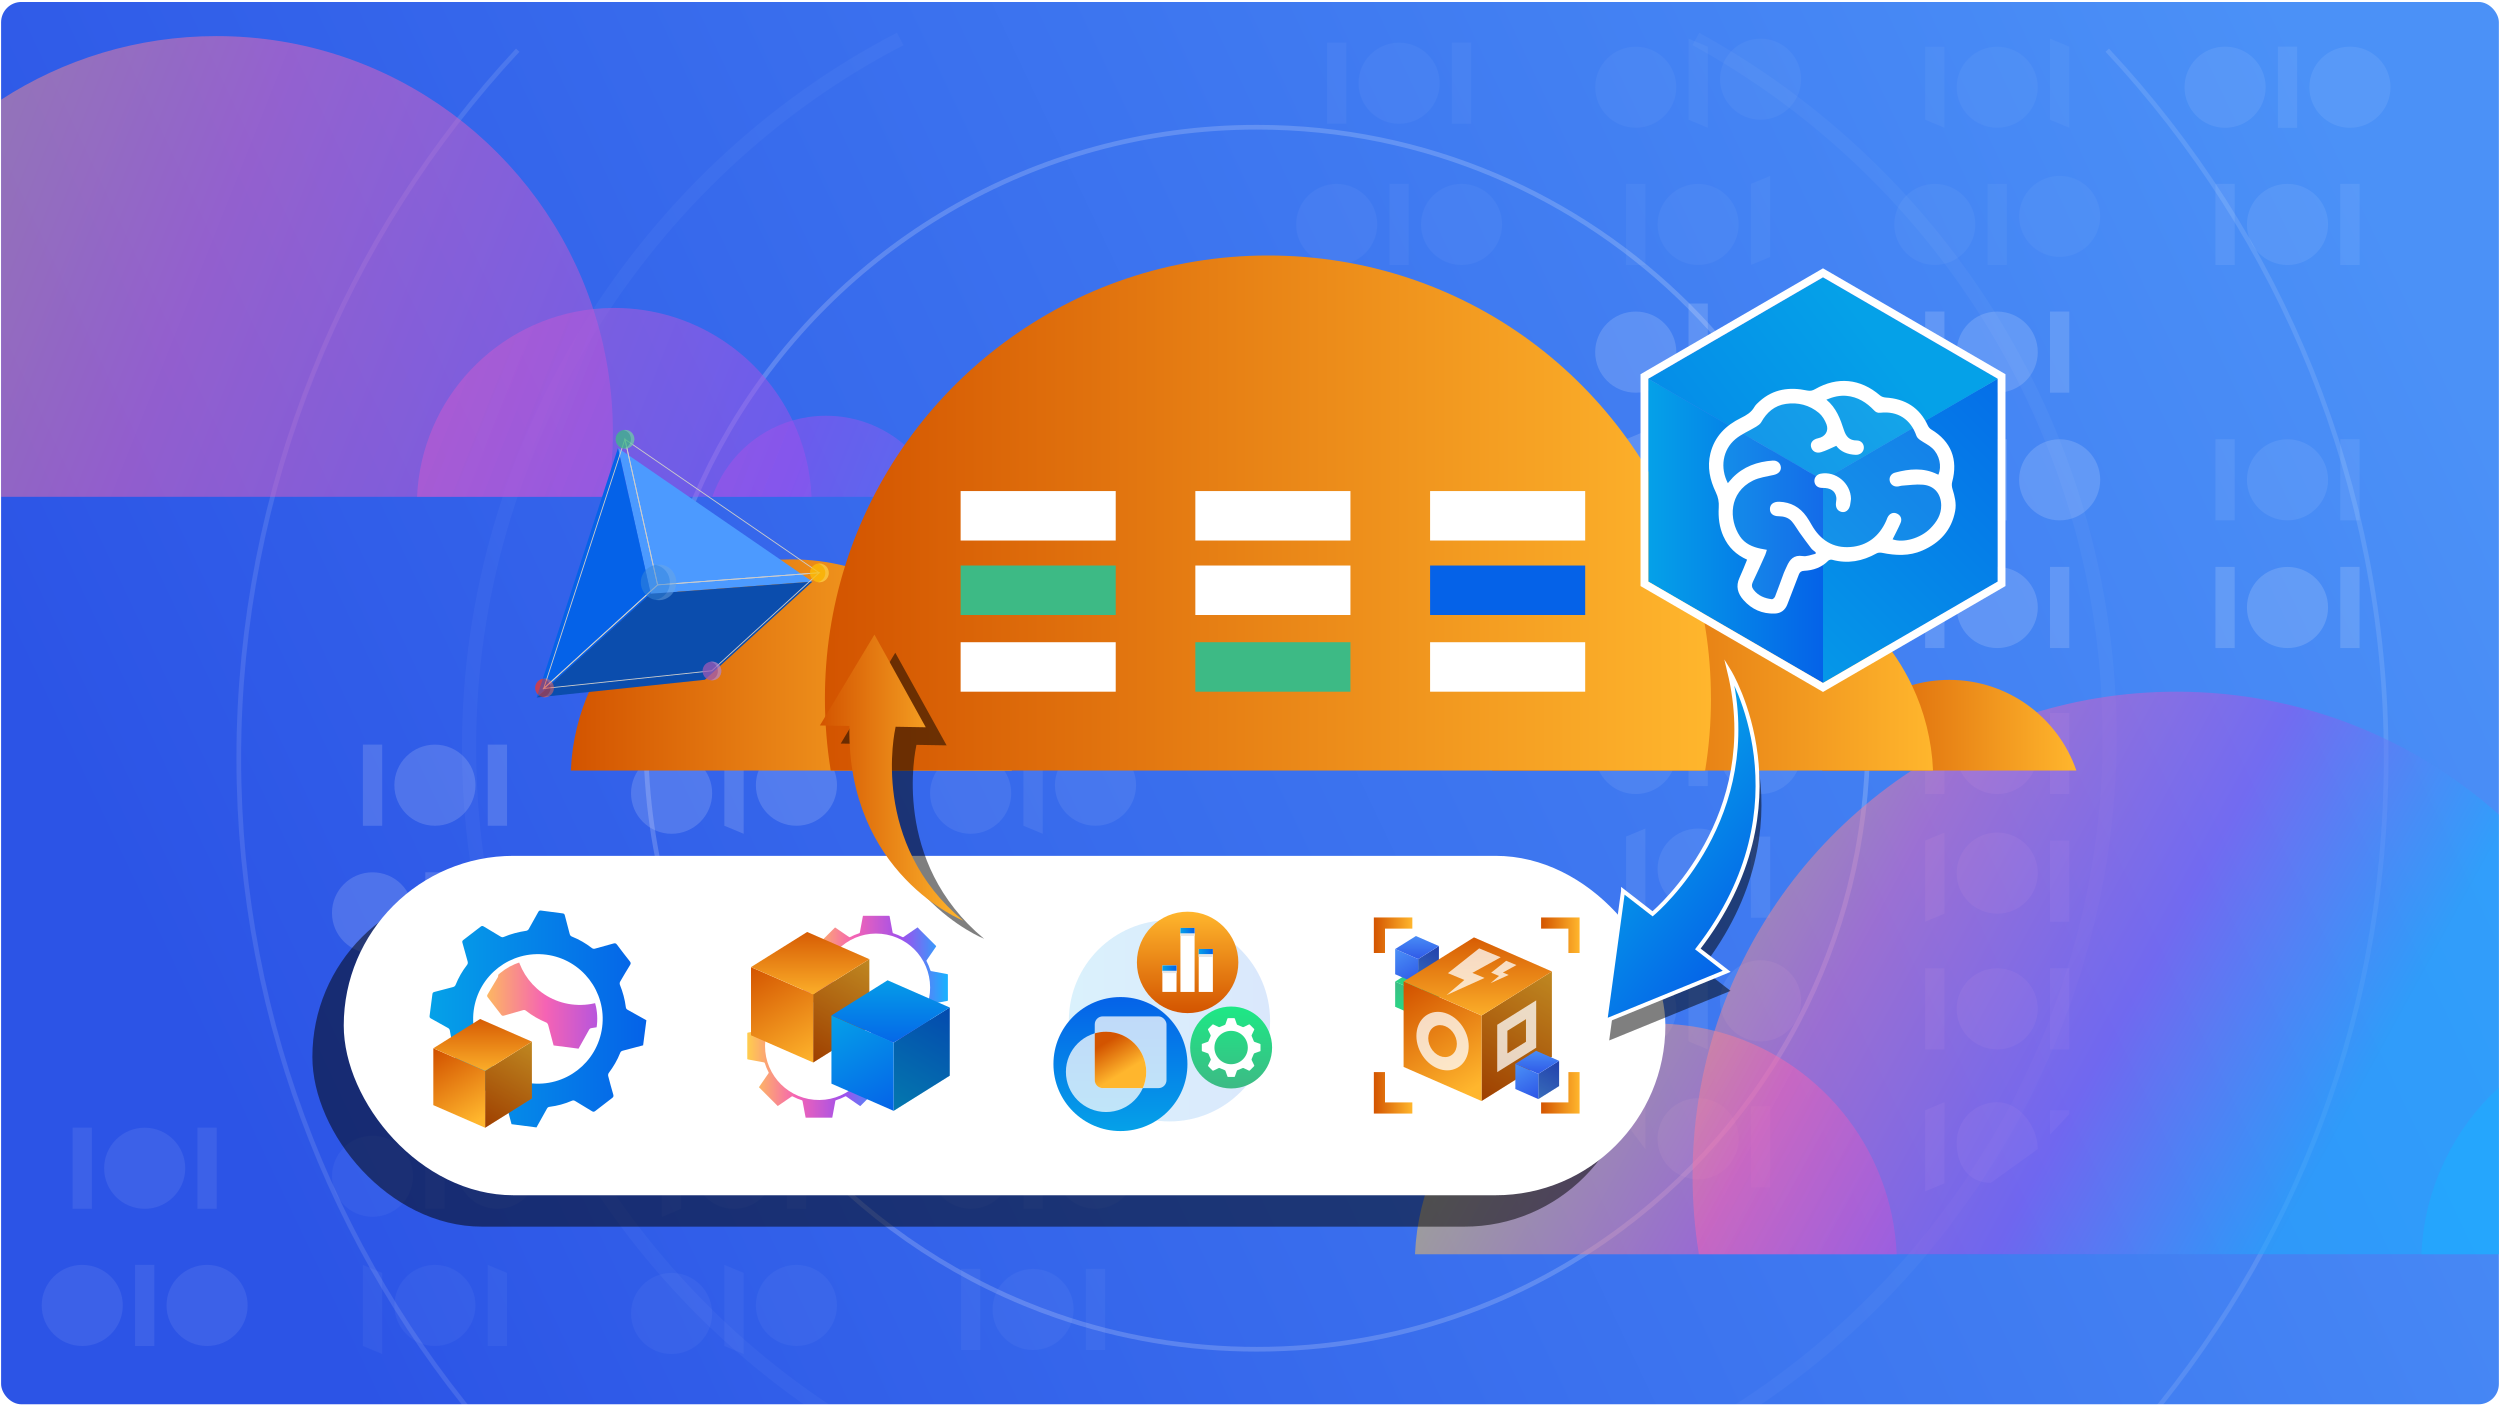 <?xml version="1.0" encoding="UTF-8"?>
<svg id="Layer_1" data-name="Layer 1" xmlns="http://www.w3.org/2000/svg" xmlns:xlink="http://www.w3.org/1999/xlink" viewBox="0 0 800 450">
  <defs>
    <style>
      .cls-1 {
        fill: #fdc005;
      }

      .cls-2 {
        fill: url(#linear-gradient-51);
      }

      .cls-3, .cls-4, .cls-5, .cls-6, .cls-7 {
        fill: #fff;
      }

      .cls-8 {
        fill: url(#linear-gradient-17);
      }

      .cls-9 {
        fill: url(#linear-gradient-43);
      }

      .cls-10 {
        fill: url(#linear-gradient-6);
      }

      .cls-10, .cls-11, .cls-4, .cls-12, .cls-13, .cls-14, .cls-15, .cls-16 {
        opacity: .5;
      }

      .cls-17 {
        fill: url(#linear-gradient-15);
      }

      .cls-18 {
        filter: url(#drop-shadow-2);
      }

      .cls-18, .cls-19, .cls-20, .cls-21, .cls-22, .cls-23, .cls-24 {
        stroke-miterlimit: 10;
      }

      .cls-18, .cls-19, .cls-20, .cls-25, .cls-22, .cls-23, .cls-24 {
        fill: none;
      }

      .cls-18, .cls-19, .cls-21, .cls-22, .cls-23, .cls-24 {
        stroke: #fff;
      }

      .cls-18, .cls-24 {
        opacity: .18;
        stroke-width: 4.5px;
      }

      .cls-26 {
        fill: url(#linear-gradient-18);
      }

      .cls-27 {
        fill: url(#linear-gradient-40);
      }

      .cls-28 {
        fill: url(#linear-gradient-28);
      }

      .cls-29 {
        fill: url(#linear-gradient-14);
      }

      .cls-30 {
        fill: url(#linear-gradient-36);
      }

      .cls-31 {
        fill: url(#linear-gradient-20);
      }

      .cls-32 {
        fill: url(#linear-gradient-53);
      }

      .cls-33 {
        fill: #9b59b6;
      }

      .cls-34 {
        fill: #3988d8;
      }

      .cls-19 {
        filter: url(#drop-shadow-3);
      }

      .cls-19, .cls-22 {
        opacity: .33;
      }

      .cls-19, .cls-22, .cls-23 {
        stroke-width: 1.5px;
      }

      .cls-35 {
        fill: url(#linear-gradient-35);
      }

      .cls-36 {
        fill: url(#linear-gradient-48);
      }

      .cls-37 {
        fill: url(#linear-gradient-32);
      }

      .cls-12 {
        fill: url(#linear-gradient-7);
      }

      .cls-38 {
        fill: url(#linear-gradient-11);
      }

      .cls-39 {
        fill: url(#linear-gradient-50);
      }

      .cls-40 {
        fill: url(#linear-gradient-39);
      }

      .cls-13 {
        fill: url(#linear-gradient-3);
      }

      .cls-41 {
        fill: url(#linear-gradient-10);
      }

      .cls-42 {
        filter: url(#drop-shadow-6);
      }

      .cls-43 {
        fill: #e6e6e6;
      }

      .cls-20 {
        stroke: #ccc;
        stroke-width: .28px;
      }

      .cls-44, .cls-45 {
        opacity: .15;
      }

      .cls-46 {
        fill: url(#linear-gradient-49);
      }

      .cls-47 {
        fill: url(#linear-gradient-37);
      }

      .cls-48 {
        fill: #f13624;
      }

      .cls-49 {
        fill: url(#linear-gradient-16);
      }

      .cls-50, .cls-6 {
        opacity: .75;
      }

      .cls-51 {
        fill: #4c9aff;
      }

      .cls-52 {
        fill: url(#linear-gradient-31);
      }

      .cls-5 {
        isolation: isolate;
        opacity: .06;
      }

      .cls-53 {
        fill: #0b4dad;
      }

      .cls-54 {
        fill: url(#linear-gradient-41);
      }

      .cls-21 {
        fill: url(#linear-gradient-52);
        stroke-width: 1.28px;
      }

      .cls-55 {
        fill: url(#linear-gradient-21);
      }

      .cls-14 {
        fill: url(#linear-gradient-2);
      }

      .cls-56 {
        fill: url(#linear-gradient-25);
      }

      .cls-15 {
        fill: url(#linear-gradient-5);
      }

      .cls-57 {
        fill: url(#linear-gradient-54);
      }

      .cls-58 {
        fill: url(#linear-gradient-45);
      }

      .cls-59 {
        fill: url(#linear-gradient-55);
      }

      .cls-60 {
        clip-path: url(#clippath);
      }

      .cls-7, .cls-61 {
        opacity: .25;
      }

      .cls-62 {
        fill: url(#linear-gradient-34);
      }

      .cls-22 {
        filter: url(#drop-shadow-4);
      }

      .cls-63 {
        fill: url(#linear-gradient-24);
      }

      .cls-64 {
        fill: url(#linear-gradient-9);
      }

      .cls-65 {
        fill: url(#linear-gradient-22);
      }

      .cls-23 {
        filter: url(#drop-shadow-5);
        opacity: .43;
      }

      .cls-66 {
        fill: url(#linear-gradient-42);
      }

      .cls-45 {
        fill: url(#linear-gradient-8);
      }

      .cls-67 {
        fill: #3dba85;
      }

      .cls-16 {
        fill: url(#linear-gradient-4);
      }

      .cls-68 {
        fill: #0562e8;
      }

      .cls-69 {
        fill: url(#linear-gradient);
      }

      .cls-70 {
        fill: url(#linear-gradient-27);
      }

      .cls-71 {
        fill: url(#linear-gradient-33);
      }

      .cls-72 {
        fill: url(#linear-gradient-38);
      }

      .cls-73 {
        fill: url(#linear-gradient-29);
      }

      .cls-74 {
        fill: url(#linear-gradient-30);
      }

      .cls-75 {
        fill: url(#linear-gradient-23);
      }

      .cls-76 {
        fill: url(#linear-gradient-19);
      }

      .cls-24 {
        filter: url(#drop-shadow-1);
      }

      .cls-77 {
        fill: url(#linear-gradient-44);
      }

      .cls-78 {
        fill: url(#linear-gradient-47);
      }

      .cls-79 {
        fill: url(#linear-gradient-46);
      }

      .cls-80 {
        fill: url(#linear-gradient-12);
      }

      .cls-81 {
        fill: url(#linear-gradient-13);
      }

      .cls-82 {
        fill: url(#linear-gradient-26);
      }
    </style>
    <linearGradient id="linear-gradient" x1="757.38" y1="55.63" x2="81.15" y2="376.1" gradientUnits="userSpaceOnUse">
      <stop offset="0" stop-color="#4b91f7"/>
      <stop offset="1" stop-color="#2c54e6"/>
    </linearGradient>
    <filter id="drop-shadow-1" filterUnits="userSpaceOnUse">
      <feOffset dx="11.84" dy="11.84"/>
      <feGaussianBlur result="blur" stdDeviation="13.53"/>
      <feFlood flood-color="#000" flood-opacity=".5"/>
      <feComposite in2="blur" operator="in"/>
      <feComposite in="SourceGraphic"/>
    </filter>
    <filter id="drop-shadow-2" filterUnits="userSpaceOnUse">
      <feOffset dx="11.84" dy="11.84"/>
      <feGaussianBlur result="blur-2" stdDeviation="13.53"/>
      <feFlood flood-color="#000" flood-opacity=".5"/>
      <feComposite in2="blur-2" operator="in"/>
      <feComposite in="SourceGraphic"/>
    </filter>
    <filter id="drop-shadow-3" filterUnits="userSpaceOnUse">
      <feOffset dx="15.43" dy="15.43"/>
      <feGaussianBlur result="blur-3" stdDeviation="17.63"/>
      <feFlood flood-color="#000" flood-opacity=".5"/>
      <feComposite in2="blur-3" operator="in"/>
      <feComposite in="SourceGraphic"/>
    </filter>
    <filter id="drop-shadow-4" filterUnits="userSpaceOnUse">
      <feOffset dx="15.43" dy="15.43"/>
      <feGaussianBlur result="blur-4" stdDeviation="17.63"/>
      <feFlood flood-color="#000" flood-opacity=".5"/>
      <feComposite in2="blur-4" operator="in"/>
      <feComposite in="SourceGraphic"/>
    </filter>
    <filter id="drop-shadow-5" filterUnits="userSpaceOnUse">
      <feOffset dx="9.09" dy="9.09"/>
      <feGaussianBlur result="blur-5" stdDeviation="10.38"/>
      <feFlood flood-color="#000" flood-opacity=".5"/>
      <feComposite in2="blur-5" operator="in"/>
      <feComposite in="SourceGraphic"/>
    </filter>
    <linearGradient id="linear-gradient-2" x1="473.28" y1="349.21" x2="692.15" y2="468.73" gradientUnits="userSpaceOnUse">
      <stop offset="0" stop-color="#ffcd4c"/>
      <stop offset=".34" stop-color="#f563b4"/>
      <stop offset=".68" stop-color="#9e50ed"/>
      <stop offset=".99" stop-color="#1aafff"/>
    </linearGradient>
    <linearGradient id="linear-gradient-3" x1="534.7" y1="236.75" x2="753.56" y2="356.27" xlink:href="#linear-gradient-2"/>
    <linearGradient id="linear-gradient-4" x1="527.48" y1="249.97" x2="746.34" y2="369.49" xlink:href="#linear-gradient-2"/>
    <linearGradient id="linear-gradient-5" x1="-117.23" y1=".33" x2="430.5" y2="217.71" xlink:href="#linear-gradient-2"/>
    <linearGradient id="linear-gradient-6" x1="-122.03" y1="12.44" x2="425.7" y2="229.82" xlink:href="#linear-gradient-2"/>
    <linearGradient id="linear-gradient-7" x1="-124" y1="17.4" x2="423.73" y2="234.78" xlink:href="#linear-gradient-2"/>
    <linearGradient id="linear-gradient-8" x1="342.03" y1="326.66" x2="406.43" y2="326.66" gradientUnits="userSpaceOnUse">
      <stop offset="0" stop-color="#05a1e8"/>
      <stop offset="1" stop-color="#0562e8"/>
    </linearGradient>
    <linearGradient id="linear-gradient-9" x1="-1443.5" y1="4700.03" x2="-1400.62" y2="4700.03" gradientTransform="translate(-4341.49 -1081.56) rotate(-90)" xlink:href="#linear-gradient-8"/>
    <linearGradient id="linear-gradient-10" x1="-1405.76" y1="4721.53" x2="-1373.31" y2="4721.53" gradientTransform="translate(-4341.49 -1081.56) rotate(-90)" gradientUnits="userSpaceOnUse">
      <stop offset="0" stop-color="#d35400"/>
      <stop offset="1" stop-color="#ffb62d"/>
    </linearGradient>
    <linearGradient id="linear-gradient-11" x1="-1429.87" y1="4735.45" x2="-1403.66" y2="4735.45" gradientTransform="translate(-4341.49 -1081.56) rotate(-90)" gradientUnits="userSpaceOnUse">
      <stop offset="0" stop-color="#3dba85"/>
      <stop offset="1" stop-color="#1de885"/>
    </linearGradient>
    <linearGradient id="linear-gradient-12" x1="383.59" y1="304.53" x2="388.13" y2="304.53" xlink:href="#linear-gradient-8"/>
    <linearGradient id="linear-gradient-13" x1="377.74" y1="297.8" x2="382.28" y2="297.8" xlink:href="#linear-gradient-8"/>
    <linearGradient id="linear-gradient-14" x1="371.96" y1="309.79" x2="376.5" y2="309.79" xlink:href="#linear-gradient-8"/>
    <linearGradient id="linear-gradient-15" x1="353.17" y1="334.05" x2="358.94" y2="343.51" gradientTransform="matrix(1,0,0,1,0,0)" xlink:href="#linear-gradient-10"/>
    <linearGradient id="linear-gradient-16" x1="137.46" y1="326.08" x2="206.85" y2="326.08" xlink:href="#linear-gradient-8"/>
    <clipPath id="clippath">
      <circle class="cls-25" cx="172.14" cy="326.01" r="18.98"/>
    </clipPath>
    <linearGradient id="linear-gradient-17" x1="150.93" y1="300.88" x2="220.32" y2="300.88" xlink:href="#linear-gradient-2"/>
    <linearGradient id="linear-gradient-18" x1="154.66" y1="360.62" x2="170.94" y2="333.33" gradientTransform="matrix(1,0,0,1,0,0)" xlink:href="#linear-gradient-10"/>
    <linearGradient id="linear-gradient-19" x1="139.72" y1="336.34" x2="153.19" y2="358.38" gradientTransform="matrix(1,0,0,1,0,0)" xlink:href="#linear-gradient-10"/>
    <linearGradient id="linear-gradient-20" x1="154.43" y1="324.4" x2="154.43" y2="344.47" gradientTransform="matrix(1,0,0,1,0,0)" xlink:href="#linear-gradient-10"/>
    <linearGradient id="linear-gradient-21" x1="257.47" y1="316" x2="303.33" y2="316" xlink:href="#linear-gradient-2"/>
    <linearGradient id="linear-gradient-22" x1="239.13" y1="334.73" x2="284.98" y2="334.73" xlink:href="#linear-gradient-2"/>
    <linearGradient id="linear-gradient-23" x1="259.52" y1="339.68" x2="279.06" y2="306.93" gradientTransform="matrix(1,0,0,1,0,0)" xlink:href="#linear-gradient-10"/>
    <linearGradient id="linear-gradient-24" x1="241.02" y1="308.72" x2="259.64" y2="340.96" gradientTransform="matrix(1,0,0,1,0,0)" xlink:href="#linear-gradient-10"/>
    <linearGradient id="linear-gradient-25" x1="259.25" y1="296.21" x2="259.25" y2="320.3" gradientTransform="matrix(1,0,0,1,0,0)" xlink:href="#linear-gradient-10"/>
    <linearGradient id="linear-gradient-26" x1="285.25" y1="355.15" x2="304.79" y2="322.4" xlink:href="#linear-gradient-8"/>
    <linearGradient id="linear-gradient-27" x1="266.75" y1="324.19" x2="285.37" y2="356.43" xlink:href="#linear-gradient-8"/>
    <linearGradient id="linear-gradient-28" x1="284.98" y1="311.68" x2="284.98" y2="335.77" xlink:href="#linear-gradient-8"/>
    <linearGradient id="linear-gradient-29" x1="453.55" y1="325.28" x2="460.77" y2="313.17" gradientTransform="matrix(1,0,0,1,0,0)" xlink:href="#linear-gradient-11"/>
    <linearGradient id="linear-gradient-30" x1="446.71" y1="313.83" x2="453.59" y2="325.75" gradientTransform="matrix(1,0,0,1,0,0)" xlink:href="#linear-gradient-11"/>
    <linearGradient id="linear-gradient-31" x1="453.45" y1="309.21" x2="453.45" y2="318.11" gradientTransform="matrix(1,0,0,1,0,0)" xlink:href="#linear-gradient-11"/>
    <linearGradient id="linear-gradient-32" x1="453.55" y1="314.86" x2="460.77" y2="302.75" xlink:href="#linear-gradient"/>
    <linearGradient id="linear-gradient-33" x1="446.71" y1="303.41" x2="453.59" y2="315.33" xlink:href="#linear-gradient"/>
    <linearGradient id="linear-gradient-34" x1="453.45" y1="298.78" x2="453.45" y2="307.69" xlink:href="#linear-gradient"/>
    <linearGradient id="linear-gradient-35" x1="473.22" y1="351.93" x2="497.71" y2="310.87" gradientTransform="matrix(1,0,0,1,0,0)" xlink:href="#linear-gradient-10"/>
    <linearGradient id="linear-gradient-36" x1="450.75" y1="315.41" x2="471.01" y2="348.57" gradientTransform="matrix(1,0,0,1,0,0)" xlink:href="#linear-gradient-10"/>
    <linearGradient id="linear-gradient-37" x1="472.88" y1="297.43" x2="472.88" y2="327.64" gradientTransform="matrix(1,0,0,1,0,0)" xlink:href="#linear-gradient-10"/>
    <linearGradient id="linear-gradient-38" x1="450.75" y1="315.41" x2="471.01" y2="348.57" gradientTransform="translate(218.03 -181.37) rotate(28.85)" xlink:href="#linear-gradient-10"/>
    <linearGradient id="linear-gradient-39" x1="475.23" y1="349.71" x2="495.27" y2="313.83" gradientTransform="matrix(1,0,0,1,0,0)" xlink:href="#linear-gradient-10"/>
    <linearGradient id="linear-gradient-40" x1="492.01" y1="351.59" x2="499.23" y2="339.48" xlink:href="#linear-gradient"/>
    <linearGradient id="linear-gradient-41" x1="485.17" y1="340.14" x2="492.05" y2="352.06" xlink:href="#linear-gradient"/>
    <linearGradient id="linear-gradient-42" x1="491.91" y1="335.51" x2="491.91" y2="344.42" xlink:href="#linear-gradient"/>
    <linearGradient id="linear-gradient-43" x1="439.63" y1="2026.64" x2="451.95" y2="2026.64" gradientTransform="translate(0 2325.91) scale(1 -1)" xlink:href="#linear-gradient-10"/>
    <linearGradient id="linear-gradient-44" x1="493.15" y1="2026.64" x2="505.47" y2="2026.64" gradientTransform="translate(0 2325.91) scale(1 -1)" xlink:href="#linear-gradient-10"/>
    <linearGradient id="linear-gradient-45" x1="493.15" y1="1976.2" x2="505.47" y2="1976.2" gradientTransform="translate(0 2325.91) scale(1 -1)" xlink:href="#linear-gradient-10"/>
    <linearGradient id="linear-gradient-46" x1="439.63" y1="1976.2" x2="451.95" y2="1976.2" gradientTransform="translate(0 2325.91) scale(1 -1)" xlink:href="#linear-gradient-10"/>
    <linearGradient id="linear-gradient-47" x1="583.1" y1="232.06" x2="664.43" y2="232.06" gradientTransform="matrix(1,0,0,1,0,0)" xlink:href="#linear-gradient-10"/>
    <linearGradient id="linear-gradient-48" x1="182.67" y1="212.78" x2="323.78" y2="212.78" gradientTransform="matrix(1,0,0,1,0,0)" xlink:href="#linear-gradient-10"/>
    <linearGradient id="linear-gradient-49" x1="477.47" y1="212.78" x2="618.58" y2="212.78" gradientTransform="matrix(1,0,0,1,0,0)" xlink:href="#linear-gradient-10"/>
    <linearGradient id="linear-gradient-50" x1="263.97" y1="164.16" x2="547.51" y2="164.16" gradientTransform="matrix(1,0,0,1,0,0)" xlink:href="#linear-gradient-10"/>
    <linearGradient id="linear-gradient-51" x1="262.37" y1="248.86" x2="308.26" y2="248.86" gradientTransform="matrix(1,0,0,1,0,0)" xlink:href="#linear-gradient-10"/>
    <linearGradient id="linear-gradient-52" x1="1466.62" y1="-2829.76" x2="1524.94" y2="-2829.76" gradientTransform="translate(-2376.6 1591.69) rotate(37.89)" xlink:href="#linear-gradient-8"/>
    <linearGradient id="linear-gradient-53" x1="555.5" y1="225.71" x2="673.55" y2="107.66" xlink:href="#linear-gradient-8"/>
    <linearGradient id="linear-gradient-54" x1="600.81" y1="107.9" x2="433.24" y2="235.8" xlink:href="#linear-gradient-8"/>
    <linearGradient id="linear-gradient-55" x1="527.46" y1="169.9" x2="583.36" y2="169.9" xlink:href="#linear-gradient-8"/>
    <filter id="drop-shadow-6" filterUnits="userSpaceOnUse">
      <feOffset dx="4.01" dy="4.01"/>
      <feGaussianBlur result="blur-6" stdDeviation="1.34"/>
      <feFlood flood-color="#000" flood-opacity=".4"/>
      <feComposite in2="blur-6" operator="in"/>
      <feComposite in="SourceGraphic"/>
    </filter>
  </defs>
  <rect class="cls-69" x=".35" y=".63" width="799.29" height="448.74" rx="6.5" ry="6.5"/>
  <g>
    <path class="cls-24" d="m270.66,450.67c-78.91-43.3-132.4-127.18-132.4-223.54S194.27,42.99,276.22.63"/>
    <path class="cls-18" d="m530.83.63c78.91,43.3,132.4,127.18,132.4,223.54s-56.02,184.15-137.97,226.51"/>
    <path class="cls-19" d="m658.89.63c55.37,59.33,89.25,138.96,89.25,226.51s-32.76,164.54-86.51,223.54"/>
    <path class="cls-22" d="m147.49,450.67c-53.74-59-86.51-137.44-86.51-223.54S94.87,59.96,150.24.63"/>
    <path class="cls-23" d="m588.61,227.13c0,32.78-8.06,63.67-22.32,90.8-2.44,4.65-5.06,9.18-7.86,13.6-.16.27-.33.53-.5.8-8.48,13.25-18.5,25.42-29.83,36.23-5.75,5.51-11.84,10.65-18.23,15.41-14.9,11.12-31.42,20.15-49.15,26.69-1.3.48-2.6.94-3.91,1.39-19.97,6.89-41.41,10.62-63.72,10.62s-43.75-3.74-63.73-10.62c-3.61-1.24-7.17-2.59-10.67-4.04-15.18-6.25-29.41-14.36-42.39-24.04-6.39-4.76-12.47-9.91-18.23-15.41-3.83-3.65-7.5-7.46-11.01-11.4-2.3-2.58-4.54-5.21-6.68-7.91-6.16-7.68-11.74-15.83-16.69-24.39-3.89-6.72-7.39-13.7-10.46-20.9-3.04-7.1-5.67-14.4-7.85-21.9-5.09-17.42-7.82-35.85-7.82-54.92s2.73-37.5,7.82-54.92c2.18-7.5,4.82-14.81,7.85-21.9,3.14-7.34,6.71-14.45,10.7-21.29.22-.39.45-.78.67-1.17,34.02-57.61,96.74-96.24,168.49-96.24,107.99,0,195.53,87.54,195.53,195.53Z"/>
  </g>
  <g class="cls-44">
    <g>
      <polygon class="cls-3" points="526.52 163.95 520.35 166.52 520.35 140.55 526.52 137.98 526.52 163.95"/>
      <rect class="cls-3" x="560.3" y="140.55" width="6.17" height="25.97"/>
      <circle class="cls-3" cx="543.41" cy="150.97" r="12.98"/>
      <polygon class="cls-4" points="526.52 291.1 520.35 293.67 520.35 267.7 526.52 265.13 526.52 291.1"/>
      <rect class="cls-4" x="560.3" y="267.7" width="6.17" height="25.97"/>
      <circle class="cls-4" cx="543.41" cy="278.12" r="12.98"/>
      <rect class="cls-3" x="636.03" y="140.55" width="6.17" height="25.97"/>
      <circle class="cls-3" cx="619.14" cy="153.54" r="12.98"/>
      <circle class="cls-3" cx="659.09" cy="153.54" r="12.98"/>
      <rect class="cls-4" x="441.54" y="140.55" width="6.17" height="25.97"/>
      <circle class="cls-4" cx="424.65" cy="153.54" r="12.98"/>
      <circle class="cls-4" cx="464.6" cy="153.54" r="12.98"/>
      <rect class="cls-3" x="616.05" y="181.41" width="6.17" height="25.97"/>
      <rect class="cls-3" x="656" y="181.41" width="6.17" height="25.97"/>
      <circle class="cls-3" cx="639.11" cy="194.4" r="12.98"/>
      <rect class="cls-3" x="708.94" y="181.41" width="6.17" height="25.97"/>
      <rect class="cls-3" x="748.89" y="181.41" width="6.17" height="25.97"/>
      <circle class="cls-3" cx="732" cy="194.4" r="12.98"/>
      <rect class="cls-7" x="424.65" y="13.64" width="6.17" height="25.97"/>
      <rect class="cls-7" x="464.6" y="13.64" width="6.17" height="25.97"/>
      <circle class="cls-7" cx="447.71" cy="26.63" r="12.98"/>
      <polygon class="cls-3" points="546.5 207.38 540.33 204.81 540.33 178.84 546.5 181.41 546.5 207.38"/>
      <circle class="cls-3" cx="523.44" cy="194.4" r="12.98"/>
      <circle class="cls-3" cx="563.39" cy="191.83" r="12.98"/>
      <polygon class="cls-4" points="450.8 207.38 444.62 204.81 444.62 178.84 450.8 181.41 450.8 207.38"/>
      <circle class="cls-4" cx="427.74" cy="194.4" r="12.98"/>
      <circle class="cls-4" cx="467.69" cy="191.83" r="12.98"/>
      <rect class="cls-7" x="520.35" y="58.83" width="6.17" height="25.97"/>
      <polygon class="cls-7" points="566.48 82.23 560.3 84.8 560.3 58.83 566.48 56.27 566.48 82.23"/>
      <rect class="cls-7" x="636.03" y="58.83" width="6.17" height="25.97"/>
      <circle class="cls-7" cx="619.14" cy="71.82" r="12.98"/>
      <circle class="cls-7" cx="543.4" cy="71.82" r="12.98"/>
      <circle class="cls-7" cx="659.09" cy="69.25" r="12.98"/>
      <rect class="cls-7" x="444.62" y="58.83" width="6.17" height="25.97"/>
      <circle class="cls-7" cx="427.74" cy="71.82" r="12.98"/>
      <circle class="cls-7" cx="467.69" cy="71.82" r="12.98"/>
      <rect class="cls-4" x="424.65" y="99.69" width="6.17" height="25.97"/>
      <rect class="cls-4" x="464.6" y="99.69" width="6.17" height="25.97"/>
      <circle class="cls-4" cx="447.71" cy="112.68" r="12.98"/>
      <rect class="cls-3" x="616.05" y="99.69" width="6.17" height="25.97"/>
      <rect class="cls-3" x="656" y="99.69" width="6.17" height="25.97"/>
      <circle class="cls-3" cx="639.11" cy="112.68" r="12.98"/>
      <rect class="cls-3" x="540.33" y="97.13" width="6.17" height="25.97"/>
      <circle class="cls-3" cx="523.44" cy="112.68" r="12.98"/>
      <circle class="cls-3" cx="563.39" cy="112.68" r="12.98"/>
      <polygon class="cls-4" points="622.23 292.38 616.05 294.95 616.05 268.98 622.23 266.42 622.23 292.38"/>
      <rect class="cls-4" x="656" y="268.98" width="6.17" height="25.97"/>
      <circle class="cls-4" cx="639.11" cy="279.4" r="12.98"/>
      <polygon class="cls-4" points="526.52 367.69 520.35 359.54 520.35 353.98 526.52 351.41 526.52 367.69"/>
      <rect class="cls-4" x="560.3" y="353.98" width="6.17" height="25.97"/>
      <circle class="cls-4" cx="543.41" cy="364.4" r="12.98"/>
      <polygon class="cls-4" points="622.23 378.67 616.05 381.23 616.05 355.27 622.23 352.7 622.23 378.67"/>
      <polygon class="cls-4" points="662.18 356.53 656 363.08 656 355.27 662.18 355.27 662.18 356.53"/>
      <path class="cls-4" d="m652.1,367.71c0-7.17-5.81-15.01-12.98-15.01s-12.98,5.81-12.98,12.98,3.74,12.82,10.91,12.82"/>
      <rect class="cls-4" x="616.05" y="309.84" width="6.17" height="25.97"/>
      <rect class="cls-4" x="656" y="309.84" width="6.17" height="25.97"/>
      <circle class="cls-4" cx="639.11" cy="322.83" r="12.98"/>
      <polygon class="cls-4" points="546.5 335.81 540.33 333.24 540.33 307.27 546.5 309.84 546.5 335.81"/>
      <circle class="cls-4" cx="523.44" cy="322.83" r="12.98"/>
      <circle class="cls-4" cx="563.39" cy="320.26" r="12.98"/>
      <rect class="cls-4" x="616.05" y="228.12" width="6.17" height="25.97"/>
      <rect class="cls-4" x="656" y="228.12" width="6.17" height="25.97"/>
      <circle class="cls-4" cx="639.11" cy="241.11" r="12.98"/>
      <rect class="cls-4" x="540.33" y="225.56" width="6.17" height="25.97"/>
      <circle class="cls-4" cx="523.44" cy="241.11" r="12.98"/>
      <circle class="cls-4" cx="563.39" cy="241.11" r="12.98"/>
      <rect class="cls-4" x="708.94" y="140.55" width="6.17" height="25.97"/>
      <rect class="cls-4" x="748.89" y="140.55" width="6.17" height="25.97"/>
      <circle class="cls-4" cx="732" cy="153.54" r="12.98"/>
      <rect class="cls-4" x="708.94" y="58.83" width="6.17" height="25.97"/>
      <rect class="cls-4" x="748.89" y="58.83" width="6.17" height="25.97"/>
      <circle class="cls-4" cx="732" cy="71.82" r="12.98"/>
      <polygon class="cls-7" points="622.23 40.9 616.05 38.33 616.05 14.93 622.23 14.93 622.23 40.9"/>
      <polygon class="cls-7" points="662.18 40.9 656 38.33 656 12.36 662.18 14.93 662.18 40.9"/>
      <circle class="cls-7" cx="639.11" cy="27.91" r="12.98"/>
      <polygon class="cls-7" points="546.5 40.9 540.33 38.33 540.33 12.36 546.5 14.93 546.5 40.9"/>
      <circle class="cls-7" cx="523.44" cy="27.91" r="12.98"/>
      <circle class="cls-7" cx="563.39" cy="25.34" r="12.98"/>
      <rect class="cls-4" x="728.92" y="14.93" width="6.17" height="25.97"/>
      <circle class="cls-4" cx="712.03" cy="27.91" r="12.98"/>
      <circle class="cls-4" cx="751.98" cy="27.91" r="12.98"/>
    </g>
  </g>
  <g class="cls-44">
    <g>
      <polygon class="cls-3" points="251.77 281.7 257.95 279.13 257.95 305.1 251.77 307.67 251.77 281.7"/>
      <rect class="cls-3" x="211.82" y="279.13" width="6.17" height="25.97" transform="translate(429.82 584.23) rotate(180)"/>
      <circle class="cls-3" cx="234.89" cy="294.68" r="12.98"/>
      <rect class="cls-3" x="136.1" y="279.13" width="6.17" height="25.97" transform="translate(278.37 584.23) rotate(180)"/>
      <circle class="cls-3" cx="159.16" cy="292.12" r="12.98"/>
      <circle class="cls-3" cx="119.21" cy="292.12" r="12.98"/>
      <rect class="cls-4" x="330.59" y="279.13" width="6.17" height="25.97" transform="translate(667.35 584.23) rotate(180)"/>
      <circle class="cls-4" cx="353.65" cy="292.12" r="12.98"/>
      <circle class="cls-4" cx="313.7" cy="292.12" r="12.98"/>
      <rect class="cls-3" x="156.07" y="238.27" width="6.17" height="25.97" transform="translate(318.32 502.51) rotate(180)"/>
      <rect class="cls-3" x="116.12" y="238.27" width="6.17" height="25.97" transform="translate(238.42 502.51) rotate(180)"/>
      <circle class="cls-3" cx="139.18" cy="251.26" r="12.98"/>
      <rect class="cls-7" x="347.48" y="406.04" width="6.17" height="25.97" transform="translate(701.13 838.05) rotate(180)"/>
      <rect class="cls-7" x="307.52" y="406.04" width="6.17" height="25.97" transform="translate(621.22 838.05) rotate(180)"/>
      <circle class="cls-7" cx="330.59" cy="419.03" r="12.98"/>
      <polygon class="cls-3" points="231.8 238.27 237.97 240.84 237.97 266.81 231.8 264.24 231.8 238.27"/>
      <circle class="cls-3" cx="254.86" cy="251.26" r="12.98"/>
      <circle class="cls-3" cx="214.91" cy="253.83" r="12.98"/>
      <polygon class="cls-4" points="327.5 238.27 333.67 240.84 333.67 266.81 327.5 264.24 327.5 238.27"/>
      <circle class="cls-4" cx="350.56" cy="251.26" r="12.98"/>
      <circle class="cls-4" cx="310.61" cy="253.83" r="12.98"/>
      <rect class="cls-7" x="251.77" y="360.85" width="6.17" height="25.97" transform="translate(509.72 747.67) rotate(180)"/>
      <polygon class="cls-7" points="211.82 363.42 218 360.85 218 386.82 211.82 389.39 211.82 363.42"/>
      <rect class="cls-7" x="136.1" y="360.85" width="6.17" height="25.97" transform="translate(278.37 747.67) rotate(180)"/>
      <circle class="cls-7" cx="159.16" cy="373.84" r="12.98"/>
      <circle class="cls-7" cx="234.9" cy="373.84" r="12.98"/>
      <circle class="cls-7" cx="119.21" cy="376.4" r="12.98"/>
      <rect class="cls-7" x="327.5" y="360.85" width="6.17" height="25.97" transform="translate(661.17 747.67) rotate(180)"/>
      <circle class="cls-7" cx="350.56" cy="373.84" r="12.98"/>
      <circle class="cls-7" cx="310.61" cy="373.84" r="12.98"/>
      <rect class="cls-4" x="347.48" y="319.99" width="6.17" height="25.97" transform="translate(701.12 665.95) rotate(180)"/>
      <rect class="cls-4" x="307.52" y="319.99" width="6.17" height="25.97" transform="translate(621.22 665.95) rotate(180)"/>
      <circle class="cls-4" cx="330.59" cy="332.98" r="12.98"/>
      <rect class="cls-3" x="156.07" y="319.99" width="6.17" height="25.97" transform="translate(318.32 665.95) rotate(180)"/>
      <rect class="cls-3" x="116.12" y="319.99" width="6.17" height="25.97" transform="translate(238.42 665.95) rotate(180)"/>
      <circle class="cls-3" cx="139.18" cy="332.98" r="12.98"/>
      <rect class="cls-3" x="231.8" y="322.56" width="6.17" height="25.97" transform="translate(469.77 671.09) rotate(180)"/>
      <circle class="cls-3" cx="254.86" cy="332.98" r="12.98"/>
      <circle class="cls-3" cx="214.91" cy="332.98" r="12.98"/>
      <rect class="cls-4" x="63.19" y="360.85" width="6.17" height="25.97" transform="translate(132.54 747.67) rotate(180)"/>
      <rect class="cls-4" x="23.23" y="360.85" width="6.17" height="25.97" transform="translate(52.64 747.67) rotate(180)"/>
      <circle class="cls-4" cx="46.3" cy="373.84" r="12.98"/>
      <polygon class="cls-7" points="156.07 404.76 162.25 407.33 162.25 430.73 156.07 430.73 156.07 404.76"/>
      <polygon class="cls-7" points="116.12 404.76 122.3 407.33 122.3 433.29 116.12 430.73 116.12 404.76"/>
      <circle class="cls-7" cx="139.18" cy="417.74" r="12.98"/>
      <polygon class="cls-7" points="231.8 404.76 237.97 407.33 237.97 433.29 231.8 430.73 231.8 404.76"/>
      <circle class="cls-7" cx="254.86" cy="417.74" r="12.98"/>
      <circle class="cls-7" cx="214.91" cy="420.31" r="12.98"/>
      <rect class="cls-4" x="43.21" y="404.76" width="6.17" height="25.97" transform="translate(92.59 835.48) rotate(180)"/>
      <circle class="cls-4" cx="66.27" cy="417.74" r="12.98"/>
      <circle class="cls-4" cx="26.32" cy="417.74" r="12.98"/>
    </g>
  </g>
  <g>
    <path class="cls-14" d="m606.95,401.36h-154.15c1.74-41.06,35.59-73.8,77.07-73.8,6.49,0,12.77.8,18.79,2.31,32.49,8.12,56.81,36.85,58.28,71.5Z"/>
    <path class="cls-13" d="m799.64,347.97v53.39h-24.8c.91-21.11,10.27-40.01,24.8-53.39Z"/>
    <path class="cls-16" d="m799.64,260.69v140.66h-255.99c-1.34-8.18-2.03-16.59-2.03-25.15,0-16.15,2.47-31.71,7.04-46.34,19.71-62.89,78.42-108.52,147.82-108.52,39.63,0,75.78,14.88,103.16,39.35Z"/>
  </g>
  <g>
    <path class="cls-15" d="m300.71,158.98h-72.76c4.05-11.77,13.65-20.95,25.67-24.43,3.4-.98,6.99-1.51,10.71-1.51,16.87,0,31.19,10.85,36.38,25.95Z"/>
    <path class="cls-10" d="m259.7,158.98h-126.24c1.33-31.37,25.55-56.82,56.39-60.08,2.21-.24,4.45-.36,6.72-.36,25.17,0,46.9,14.71,57.05,36.01,3.56,7.45,5.7,15.71,6.07,24.43Z"/>
    <path class="cls-12" d="m196.12,138.37c0,7.02-.57,13.9-1.66,20.61H.35V31.9C20.21,19.03,43.87,11.55,69.29,11.55c56.25,0,103.96,36.63,120.56,87.36,4.07,12.41,6.27,25.69,6.27,39.47Z"/>
  </g>
  <g>
    <g>
      <rect class="cls-11" x="99.96" y="283.92" width="422.92" height="108.61" rx="54.31" ry="54.31"/>
      <rect class="cls-3" x="110" y="273.87" width="422.92" height="108.61" rx="54.31" ry="54.31"/>
      <circle class="cls-45" cx="374.23" cy="326.66" r="32.2"/>
      <circle class="cls-64" cx="358.54" cy="340.5" r="21.44"/>
      <circle class="cls-41" cx="380.04" cy="307.97" r="16.23"/>
      <circle class="cls-38" cx="393.96" cy="335.2" r="13.11"/>
      <g>
        <g>
          <rect class="cls-3" x="371.96" y="308.93" width="4.53" height="8.48"/>
          <rect class="cls-3" x="377.74" y="296.94" width="4.53" height="20.48"/>
          <rect class="cls-3" x="383.59" y="303.67" width="4.53" height="13.75"/>
        </g>
        <rect class="cls-80" x="383.59" y="303.67" width="4.53" height="1.72"/>
        <rect class="cls-43" x="383.59" y="305.38" width="4.53" height=".86"/>
        <rect class="cls-43" x="377.74" y="298.65" width="4.53" height=".86"/>
        <rect class="cls-43" x="371.96" y="310.54" width="4.53" height=".86"/>
        <rect class="cls-81" x="377.74" y="296.94" width="4.53" height="1.72"/>
        <rect class="cls-29" x="371.96" y="308.93" width="4.53" height="1.72"/>
      </g>
      <path class="cls-3" d="m384.55,334.07c.64-.23,1.28-.46,1.92-.68.15-.05.21-.13.26-.27.2-.52.42-1.04.65-1.55.06-.14.07-.24,0-.37-.27-.55-.53-1.11-.8-1.66-.06-.13-.06-.21.05-.31.45-.44.9-.89,1.34-1.34.11-.11.19-.11.31-.05.57.28,1.14.55,1.71.81.08.04.2.03.29,0,.54-.22,1.08-.46,1.62-.67.13-.05.2-.1.24-.23.2-.59.42-1.17.62-1.76.04-.13.1-.18.24-.18.64,0,1.28,0,1.92,0,.13,0,.2.03.24.17.2.59.42,1.17.62,1.76.05.14.13.19.26.24.52.2,1.04.42,1.55.65.15.07.25.08.4,0,.54-.27,1.1-.52,1.64-.79.14-.07.22-.06.33.06.43.44.86.88,1.31,1.31.13.12.13.22.05.37-.28.56-.54,1.12-.8,1.69-.04.08-.02.2.02.28.22.54.44,1.08.67,1.62.04.09.12.19.21.22.59.22,1.19.43,1.78.64.07.02.16.11.16.17.01.71,0,1.43,0,2.15-.63.22-1.25.45-1.87.66-.17.06-.25.14-.31.31-.19.51-.4,1.02-.63,1.51-.07.16-.08.27,0,.42.27.54.52,1.1.79,1.64.06.13.06.21-.05.31-.45.44-.9.89-1.34,1.34-.11.11-.19.11-.31.05-.57-.28-1.14-.55-1.71-.81-.08-.04-.2-.03-.28,0-.54.22-1.08.46-1.62.67-.13.05-.2.1-.24.23-.2.59-.42,1.17-.62,1.76-.04.13-.1.18-.24.18-.64,0-1.28,0-1.92,0-.13,0-.2-.03-.24-.17-.2-.59-.42-1.17-.62-1.76-.05-.14-.13-.19-.26-.24-.53-.21-1.06-.42-1.57-.66-.13-.06-.23-.06-.35,0-.55.27-1.11.53-1.66.8-.14.07-.22.06-.33-.05-.43-.45-.87-.89-1.32-1.32-.12-.11-.12-.2-.05-.33.27-.56.53-1.13.81-1.68.06-.11.05-.2,0-.31-.24-.53-.45-1.08-.68-1.61-.04-.09-.12-.19-.21-.22-.58-.22-1.17-.43-1.76-.63-.14-.05-.19-.1-.19-.25,0-.69,0-1.38,0-2.09Zm9.41,6.48c2.95,0,5.34-2.38,5.34-5.32,0-2.99-2.38-5.36-5.36-5.36-2.95,0-5.32,2.39-5.32,5.37,0,2.94,2.4,5.32,5.35,5.31Z"/>
      <circle class="cls-6" cx="353.94" cy="343" r="12.85"/>
      <rect class="cls-6" x="350.32" y="325.24" width="22.96" height="22.96" rx="2.56" ry="2.56"/>
      <path class="cls-17" d="m366.79,343c0,1.85-.39,3.61-1.09,5.19h-12.82c-1.41,0-2.56-1.15-2.56-2.56v-14.96c1.15-.34,2.37-.52,3.62-.52,7.1,0,12.85,5.75,12.85,12.85Z"/>
      <g>
        <path class="cls-49" d="m171.7,360.78c-2.67-.35-5.34-.69-8.01-1.04-.58-2.21-1.15-4.42-1.76-6.63-.08-.27-.33-.59-.59-.7-2.33-.97-4.51-2.21-6.49-3.78-.33-.26-.6-.27-.98-.17-2.02.59-4.05,1.15-6.07,1.74-.41.12-.64.04-.9-.3-1.41-1.86-2.83-3.71-4.27-5.55-.27-.34-.27-.59-.05-.95,1.11-1.82,2.2-3.65,3.26-5.49.14-.24.18-.66.07-.91-.96-2.34-1.59-4.76-1.96-7.25-.04-.27-.27-.61-.52-.75-1.82-1.05-3.67-2.07-5.52-3.08-.36-.2-.5-.4-.44-.84.33-2.31.63-4.63.9-6.95.05-.43.23-.6.63-.71,1.98-.5,3.94-1.05,5.92-1.55.46-.12.72-.32.9-.77.9-2.26,2.11-4.36,3.6-6.28.3-.38.34-.72.22-1.17-.57-1.98-1.09-3.98-1.66-5.96-.12-.41-.05-.65.29-.9,1.86-1.41,3.71-2.83,5.55-4.27.33-.26.58-.28.95-.06,1.8,1.1,3.62,2.16,5.42,3.25.35.21.65.27,1.05.1,2.3-.98,4.71-1.59,7.18-1.96.27-.04.61-.27.75-.51,1.05-1.82,2.08-3.67,3.08-5.52.22-.4.45-.51.9-.44,2.29.32,4.58.62,6.88.9.42.05.61.21.71.62.5,1.98,1.05,3.94,1.55,5.92.11.46.31.73.76.9,2.28.91,4.39,2.14,6.33,3.64.34.26.64.31,1.04.2,1.96-.56,3.93-1.08,5.89-1.64.5-.14.79-.09,1.12.36,1.34,1.8,2.71,3.58,4.11,5.34.33.41.37.71.09,1.17-1.1,1.77-2.16,3.56-3.2,5.37-.15.26-.17.69-.06.97.93,2.3,1.58,4.67,1.89,7.13.05.43.21.67.59.88,2,1.1,3.99,2.23,5.99,3.34-.35,2.67-.69,5.34-1.04,8.02-2.16.58-4.33,1.17-6.5,1.72-.43.11-.69.29-.85.72-.91,2.31-2.16,4.42-3.65,6.41-.18.24-.25.67-.18.96.51,2,1.05,3.99,1.63,5.96.15.52.03.8-.39,1.11-1.81,1.36-3.61,2.74-5.39,4.15-.39.31-.66.29-1.06.04-1.77-1.09-3.57-2.15-5.35-3.24-.36-.22-.65-.27-1.06-.09-2.27.99-4.65,1.63-7.11,1.94-.43.05-.67.21-.87.59-1.1,2-2.22,3.99-3.34,5.99Zm3.13-55.28c-11.37-1.48-21.76,6.51-23.25,17.88-1.48,11.32,6.52,21.75,17.82,23.22,11.42,1.49,21.81-6.5,23.29-17.91,1.47-11.31-6.55-21.72-17.86-23.19Z"/>
        <g class="cls-60">
          <path class="cls-8" d="m185.16,335.58c-2.67-.35-5.34-.69-8.01-1.04-.58-2.21-1.15-4.42-1.76-6.63-.08-.27-.33-.59-.59-.7-2.33-.97-4.51-2.21-6.49-3.78-.33-.26-.6-.27-.98-.17-2.02.59-4.05,1.15-6.07,1.74-.41.12-.64.04-.9-.3-1.41-1.86-2.83-3.71-4.27-5.55-.27-.34-.27-.59-.05-.95,1.11-1.82,2.2-3.65,3.26-5.49.14-.24.18-.66.07-.91-.96-2.34-1.59-4.76-1.96-7.25-.04-.27-.27-.61-.52-.75-1.82-1.05-3.67-2.07-5.52-3.08-.36-.2-.5-.4-.44-.84.33-2.31.63-4.63.9-6.95.05-.43.23-.6.63-.71,1.98-.5,3.94-1.05,5.92-1.55.46-.12.72-.32.9-.77.9-2.26,2.11-4.36,3.6-6.28.3-.38.34-.72.22-1.17-.57-1.98-1.09-3.98-1.66-5.96-.12-.41-.05-.65.29-.9,1.86-1.41,3.71-2.83,5.55-4.27.33-.26.58-.28.95-.06,1.8,1.1,3.62,2.16,5.42,3.25.35.21.65.27,1.05.1,2.3-.98,4.71-1.59,7.18-1.96.27-.04.61-.27.75-.51,1.05-1.82,2.08-3.67,3.08-5.52.22-.4.45-.51.9-.44,2.29.32,4.58.62,6.88.9.42.05.61.21.71.62.5,1.98,1.05,3.94,1.55,5.92.11.46.31.73.76.9,2.28.91,4.39,2.14,6.33,3.64.34.26.64.31,1.04.2,1.96-.56,3.93-1.08,5.89-1.64.5-.14.79-.09,1.12.36,1.34,1.8,2.71,3.58,4.11,5.34.33.41.37.71.09,1.17-1.1,1.77-2.16,3.56-3.2,5.37-.15.26-.17.69-.06.97.93,2.3,1.58,4.67,1.89,7.13.05.43.21.67.59.88,2,1.1,3.99,2.23,5.99,3.34-.35,2.67-.69,5.34-1.04,8.02-2.16.58-4.33,1.17-6.5,1.72-.43.11-.69.29-.85.72-.91,2.31-2.16,4.42-3.65,6.41-.18.24-.25.67-.18.96.51,2,1.05,3.99,1.63,5.96.15.52.03.8-.39,1.11-1.81,1.36-3.61,2.74-5.39,4.15-.39.31-.66.29-1.06.04-1.77-1.09-3.57-2.15-5.35-3.24-.36-.22-.65-.27-1.06-.09-2.27.99-4.65,1.63-7.11,1.94-.43.05-.67.21-.87.59-1.1,2-2.22,3.99-3.34,5.99Zm3.13-55.28c-11.37-1.48-21.76,6.51-23.25,17.88-1.48,11.32,6.52,21.75,17.82,23.22,11.42,1.49,21.81-6.5,23.29-17.91,1.47-11.31-6.55-21.72-17.86-23.19Z"/>
        </g>
      </g>
      <g>
        <polygon class="cls-26" points="170.2 351.51 155.24 360.88 155.24 342.7 170.2 333.33 170.2 351.51"/>
        <polygon class="cls-61" points="170.2 351.51 155.24 360.88 155.24 342.7 170.2 333.33 170.2 351.51"/>
        <polygon class="cls-76" points="138.66 353.64 155.24 360.88 155.24 342.7 138.66 335.46 138.66 353.64"/>
        <polygon class="cls-31" points="138.66 335.45 155.24 342.7 170.2 333.33 153.63 326.08 138.66 335.45"/>
      </g>
      <path class="cls-55" d="m276.15,338.93c-.09-.48-.19-.97-.28-1.45-.2-1.06-.39-2.12-.59-3.18-.05-.26-.09-.52-.15-.78-.01-.06-.07-.13-.12-.15-1.06-.33-2.07-.76-3.06-1.27-.06-.03-.18-.02-.25.02-1.45.99-2.9,1.99-4.35,2.98-.05.03-.1.06-.13.09-2.01-2-4.01-4-6.02-6.02.22-.32.45-.66.68-1,.79-1.15,1.58-2.31,2.38-3.46.08-.11.1-.2.03-.32-.5-.92-.89-1.89-1.2-2.89-.06-.21-.18-.26-.36-.29-1-.18-1.99-.36-2.98-.55-.71-.13-1.41-.27-2.12-.39-.13-.02-.16-.08-.16-.2,0-2.72,0-5.44,0-8.16,0-.15.05-.19.19-.21,1.72-.31,3.43-.64,5.14-.95.14-.03.22-.07.26-.22.33-1.02.72-2.02,1.23-2.96.07-.14.03-.22-.04-.32-.99-1.44-1.99-2.89-2.98-4.33-.03-.04-.06-.09-.08-.13,2.01-2,4.01-4,6.03-6.01.5.34,1.01.69,1.53,1.05.99.68,1.97,1.36,2.97,2.03.06.04.18.05.24.02.98-.5,1.99-.93,3.04-1.26.06-.02.13-.1.14-.16.33-1.75.65-3.49.97-5.24,0-.05.03-.1.04-.17.07,0,.13,0,.2,0,2.7,0,5.4,0,8.1,0,.17,0,.21.07.24.21.25,1.39.51,2.79.77,4.18.06.34.12.68.2,1.02.01.07.09.15.15.17,1.03.33,2.03.74,2.98,1.24.13.07.22.05.34-.03,1.44-.99,2.89-1.98,4.33-2.97.04-.03.09-.06.18-.11.19.2.38.42.58.62,1.75,1.75,3.5,3.51,5.26,5.26.11.11.13.18.03.31-1,1.45-1.99,2.9-2.99,4.34-.07.1-.08.17-.02.28.5.95.91,1.94,1.23,2.96.04.13.1.19.24.22,1.54.28,3.09.57,4.63.86.18.03.35.08.53.1.16.01.19.09.19.23,0,1.36,0,2.72,0,4.08,0,1.34,0,2.68.01,4.02,0,.15-.03.22-.2.25-1.26.23-2.51.46-3.77.7-.46.09-.92.17-1.37.25-.15.02-.22.09-.27.24-.32,1-.71,1.98-1.21,2.91-.07.14-.06.23.03.35.99,1.44,1.97,2.88,2.97,4.31.09.12.09.19-.02.3-1.92,1.92-3.84,3.84-5.76,5.76-.03.03-.07.06-.12.11-.4-.28-.81-.55-1.21-.83-1.1-.75-2.2-1.51-3.29-2.27-.1-.07-.18-.07-.29-.02-.96.5-1.95.92-2.98,1.24-.11.03-.16.08-.18.2-.24,1.34-.49,2.67-.74,4-.09.46-.17.91-.26,1.38h-8.5Zm-13-22.96c-.01,9.61,7.82,17.39,17.45,17.29,9.42-.1,17.07-7.83,17.04-17.27-.03-9.6-7.73-17.27-17.37-17.25-9.4.02-17.14,7.8-17.12,17.23Z"/>
      <path class="cls-65" d="m257.81,357.67c-.09-.48-.19-.97-.28-1.45-.2-1.06-.39-2.12-.59-3.18-.05-.26-.09-.52-.15-.78-.01-.06-.07-.13-.12-.15-1.06-.33-2.07-.76-3.06-1.27-.06-.03-.18-.02-.25.02-1.45.99-2.9,1.99-4.35,2.98-.05.03-.1.06-.13.09-2.01-2-4.01-4-6.02-6.02.22-.32.45-.66.68-1,.79-1.15,1.58-2.31,2.38-3.46.08-.11.1-.2.03-.32-.5-.92-.89-1.89-1.2-2.89-.06-.21-.18-.26-.36-.29-1-.18-1.99-.36-2.98-.55-.71-.13-1.41-.27-2.12-.39-.13-.02-.16-.08-.16-.2,0-2.72,0-5.44,0-8.16,0-.15.05-.19.19-.21,1.72-.31,3.43-.64,5.14-.95.14-.03.22-.07.26-.22.33-1.02.72-2.02,1.23-2.96.07-.14.03-.22-.04-.32-.99-1.44-1.99-2.89-2.98-4.33-.03-.04-.06-.09-.08-.13,2.01-2,4.01-4,6.03-6.01.5.34,1.01.69,1.53,1.05.99.68,1.97,1.36,2.97,2.03.06.04.18.05.24.02.98-.5,1.99-.93,3.04-1.26.06-.02.13-.1.14-.16.33-1.75.65-3.49.97-5.24,0-.05.03-.1.04-.17.07,0,.13,0,.2,0,2.7,0,5.4,0,8.1,0,.17,0,.21.07.24.21.25,1.39.51,2.79.77,4.18.06.34.12.68.2,1.02.01.07.09.15.15.17,1.03.33,2.03.74,2.98,1.24.13.07.22.05.34-.03,1.44-.99,2.89-1.98,4.33-2.97.04-.03.09-.06.18-.11.19.2.38.42.58.62,1.75,1.75,3.5,3.51,5.26,5.26.11.11.13.18.03.31-1,1.45-1.99,2.9-2.99,4.34-.07.1-.08.17-.02.28.5.95.91,1.94,1.23,2.96.04.13.1.19.24.22,1.54.28,3.09.57,4.63.86.18.03.35.08.53.1.16.01.19.09.19.23,0,1.36,0,2.72,0,4.08,0,1.34,0,2.68.01,4.02,0,.15-.03.22-.2.25-1.26.23-2.51.46-3.77.7-.46.09-.92.17-1.37.25-.15.02-.22.09-.27.24-.32,1-.71,1.98-1.21,2.91-.07.14-.06.23.03.35.99,1.44,1.97,2.88,2.97,4.31.09.12.09.19-.02.3-1.92,1.92-3.84,3.84-5.76,5.76-.03.03-.07.06-.12.11-.4-.28-.81-.55-1.21-.83-1.1-.75-2.2-1.51-3.29-2.27-.1-.07-.18-.07-.29-.02-.96.5-1.95.92-2.98,1.24-.11.03-.16.08-.18.2-.24,1.34-.49,2.67-.74,4-.09.46-.17.91-.26,1.38h-8.5Zm-13-22.96c-.01,9.61,7.82,17.39,17.45,17.29,9.42-.1,17.07-7.83,17.04-17.27-.03-9.6-7.73-17.27-17.37-17.25-9.4.02-17.14,7.8-17.12,17.23Z"/>
      <g>
        <polygon class="cls-75" points="278.18 328.75 260.21 340 260.21 318.18 278.18 306.93 278.18 328.75"/>
        <polygon class="cls-61" points="278.18 328.75 260.21 340 260.21 318.18 278.18 306.93 278.18 328.75"/>
        <polygon class="cls-63" points="240.32 331.3 260.21 340 260.21 318.18 240.32 309.48 240.32 331.3"/>
        <polygon class="cls-56" points="240.32 309.47 260.21 318.17 278.18 306.93 258.29 298.23 240.32 309.47"/>
      </g>
      <g>
        <polygon class="cls-82" points="303.91 344.22 285.95 355.47 285.95 333.65 303.91 322.4 303.91 344.22"/>
        <polygon class="cls-61" points="303.91 344.22 285.95 355.47 285.95 333.65 303.91 322.4 303.91 344.22"/>
        <polygon class="cls-70" points="266.06 346.77 285.95 355.47 285.95 333.65 266.06 324.95 266.06 346.77"/>
        <polygon class="cls-28" points="266.06 324.94 285.95 333.64 303.91 322.4 284.02 313.69 266.06 324.94"/>
      </g>
      <g>
        <g>
          <g>
            <polygon class="cls-73" points="460.45 321.24 453.81 325.4 453.81 317.33 460.45 313.17 460.45 321.24"/>
            <polygon class="cls-61" points="460.45 321.24 453.81 325.4 453.81 317.33 460.45 313.17 460.45 321.24"/>
            <polygon class="cls-74" points="446.45 322.18 453.81 325.4 453.81 317.33 446.45 314.11 446.45 322.18"/>
            <polygon class="cls-52" points="446.45 314.11 453.81 317.33 460.45 313.17 453.09 309.95 446.45 314.11"/>
          </g>
          <g>
            <polygon class="cls-37" points="460.45 310.81 453.81 314.98 453.81 306.91 460.45 302.74 460.45 310.81"/>
            <polygon class="cls-61" points="460.45 310.81 453.81 314.98 453.81 306.91 460.45 302.74 460.45 310.81"/>
            <polygon class="cls-71" points="446.45 311.76 453.81 314.98 453.81 306.91 446.45 303.69 446.45 311.76"/>
            <polygon class="cls-62" points="446.45 303.69 453.81 306.9 460.45 302.74 453.09 299.53 446.45 303.69"/>
          </g>
          <g>
            <polygon class="cls-35" points="496.6 338.22 474.09 352.33 474.09 324.98 496.6 310.87 496.6 338.22"/>
            <polygon class="cls-61" points="496.6 338.22 474.09 352.33 474.09 324.98 496.6 310.87 496.6 338.22"/>
            <polygon class="cls-30" points="449.15 341.42 474.09 352.33 474.09 324.98 449.15 314.07 449.15 341.42"/>
            <polygon class="cls-47" points="449.15 314.06 474.09 324.97 496.6 310.87 471.67 299.96 449.15 314.06"/>
          </g>
          <g class="cls-50">
            <polygon class="cls-3" points="471.15 311.32 475.05 312.94 462.91 318.42 468.59 313.59 463.34 311.41 473.34 303.48 480.23 306.33 471.15 311.32"/>
            <polygon class="cls-3" points="481.97 307.45 485.27 308.82 480.91 311.21 482.79 311.99 476.96 314.62 479.69 312.3 477.17 311.26 481.97 307.45"/>
          </g>
          <ellipse class="cls-6" cx="461.62" cy="333.2" rx="7.9" ry="9.76" transform="translate(-103.48 264.05) rotate(-28.85)"/>
          <ellipse class="cls-72" cx="461.62" cy="333.2" rx="4.32" ry="5.33" transform="translate(-103.48 264.05) rotate(-28.85)"/>
          <polygon class="cls-6" points="491.58 335.27 479.11 343.08 479.11 327.93 491.58 320.12 491.58 335.27"/>
          <polygon class="cls-40" points="488.31 333.35 482.38 337.06 482.38 329.85 488.31 326.14 488.31 333.35"/>
          <polygon class="cls-61" points="488.31 333.35 482.38 337.06 482.38 329.85 488.31 326.14 488.31 333.35"/>
          <g>
            <polygon class="cls-27" points="498.91 347.54 492.26 351.71 492.26 343.64 498.91 339.47 498.91 347.54"/>
            <polygon class="cls-61" points="498.91 347.54 492.26 351.71 492.26 343.64 498.91 339.47 498.91 347.54"/>
            <polygon class="cls-54" points="484.91 348.49 492.26 351.71 492.26 343.64 484.91 340.42 484.91 348.49"/>
            <polygon class="cls-66" points="484.91 340.41 492.26 343.63 498.91 339.47 491.55 336.26 484.91 340.41"/>
          </g>
        </g>
        <polygon class="cls-9" points="451.95 293.59 451.95 297.16 443.2 297.16 443.2 304.96 439.63 304.96 439.63 293.59 451.95 293.59"/>
        <polygon class="cls-77" points="505.47 293.59 505.47 304.96 501.89 304.96 501.89 297.16 493.15 297.16 493.15 293.59 505.47 293.59"/>
        <polygon class="cls-58" points="505.47 343.07 505.47 356.34 493.15 356.34 493.15 352.77 501.89 352.77 501.89 343.07 505.47 343.07"/>
        <polygon class="cls-79" points="451.95 352.77 451.95 356.34 439.63 356.34 439.63 343.07 443.2 343.07 443.2 352.77 451.95 352.77"/>
      </g>
      <g>
        <g>
          <g>
            <path class="cls-78" d="m664.43,246.56h-81.33c4.53-13.16,15.26-23.42,28.7-27.31,3.8-1.1,7.81-1.69,11.97-1.69,18.85,0,34.86,12.13,40.66,29Z"/>
            <path class="cls-36" d="m323.78,246.56h-141.11c1.6-37.59,32.58-67.56,70.55-67.56,5.94,0,11.69.73,17.2,2.11,29.74,7.44,52,33.74,53.35,65.45Z"/>
            <path class="cls-46" d="m618.58,246.56h-141.11c1.48-35.07,28.56-63.51,63.03-67.16,2.47-.27,4.98-.4,7.52-.4,28.13,0,52.42,16.44,63.77,40.25,3.98,8.33,6.37,17.56,6.78,27.31Z"/>
            <path class="cls-39" d="m547.51,223.52c0,7.85-.64,15.54-1.86,23.04h-279.82c-1.22-7.5-1.86-15.19-1.86-23.04,0-14.77,2.26-29.02,6.45-42.41,18.03-57.57,71.79-99.35,135.32-99.35s116.21,40.95,134.76,97.64c4.54,13.88,7,28.71,7,44.12Z"/>
          </g>
          <g>
            <g>
              <g>
                <rect class="cls-3" x="307.4" y="157.14" width="49.63" height="15.83"/>
                <rect class="cls-3" x="382.51" y="157.14" width="49.63" height="15.83"/>
                <rect class="cls-3" x="457.63" y="157.14" width="49.63" height="15.83"/>
              </g>
              <g>
                <rect class="cls-67" x="307.4" y="180.97" width="49.63" height="15.83"/>
                <rect class="cls-3" x="382.51" y="180.97" width="49.63" height="15.83"/>
                <rect class="cls-68" x="457.63" y="180.97" width="49.63" height="15.83"/>
              </g>
            </g>
            <g>
              <rect class="cls-3" x="307.4" y="205.51" width="49.63" height="15.83"/>
              <rect class="cls-67" x="382.51" y="205.51" width="49.63" height="15.83"/>
              <rect class="cls-3" x="457.63" y="205.51" width="49.63" height="15.83"/>
            </g>
          </g>
        </g>
        <g>
          <g class="cls-11">
            <circle class="cls-48" cx="174.26" cy="220.13" r="2.99"/>
            <path class="cls-7" d="m177.25,220.13c0,1.65-1.3,2.99-2.9,2.99-.18,0-.37-.02-.54-.05,1.34-.26,2.35-1.48,2.35-2.94s-1.01-2.68-2.35-2.94c.17-.03.36-.05.54-.05,1.6,0,2.9,1.34,2.9,2.99Z"/>
          </g>
          <g>
            <g>
              <polygon class="cls-51" points="208.23 190.01 197.76 143.36 259.96 186.12 208.23 190.01"/>
              <polygon class="cls-68" points="208.23 190.01 197.76 143.36 171.74 223.2 208.23 190.01"/>
              <polygon class="cls-53" points="208.23 190.01 259.96 186.12 225.57 217.52 171.74 223.2 208.23 190.01"/>
            </g>
            <g>
              <polygon class="cls-20" points="210.43 187.16 199.97 140.56 262.12 183.28 210.43 187.16"/>
              <polygon class="cls-20" points="210.43 187.16 199.97 140.56 173.98 220.32 210.43 187.16"/>
              <polygon class="cls-20" points="210.43 187.16 262.12 183.28 227.76 214.65 173.98 220.32 210.43 187.16"/>
            </g>
            <g class="cls-11">
              <circle class="cls-67" cx="200" cy="140.56" r="2.99"/>
              <path class="cls-7" d="m202.99,140.56c0,1.65-1.3,2.99-2.9,2.99-.18,0-.37-.02-.54-.05,1.34-.26,2.35-1.48,2.35-2.94s-1.01-2.68-2.35-2.94c.17-.03.36-.05.54-.05,1.6,0,2.9,1.34,2.9,2.99Z"/>
            </g>
            <g class="cls-11">
              <circle class="cls-1" cx="262.2" cy="183.33" r="2.99"/>
              <path class="cls-7" d="m265.19,183.33c0,1.65-1.3,2.99-2.9,2.99-.18,0-.37-.02-.54-.05,1.34-.26,2.35-1.48,2.35-2.94s-1.01-2.68-2.35-2.94c.17-.03.36-.05.54-.05,1.6,0,2.9,1.34,2.9,2.99Z"/>
            </g>
            <g class="cls-11">
              <circle class="cls-33" cx="227.83" cy="214.71" r="2.99"/>
              <path class="cls-7" d="m230.82,214.71c0,1.65-1.3,2.99-2.9,2.99-.18,0-.37-.02-.54-.05,1.34-.26,2.35-1.48,2.35-2.94s-1.01-2.68-2.35-2.94c.17-.03.36-.05.54-.05,1.6,0,2.9,1.34,2.9,2.99Z"/>
            </g>
            <g>
              <g class="cls-11">
                <circle class="cls-67" cx="200" cy="140.56" r="2.99"/>
                <path class="cls-7" d="m202.99,140.56c0,1.65-1.3,2.99-2.9,2.99-.18,0-.37-.02-.54-.05,1.34-.26,2.35-1.48,2.35-2.94s-1.01-2.68-2.35-2.94c.17-.03.36-.05.54-.05,1.6,0,2.9,1.34,2.9,2.99Z"/>
              </g>
              <g class="cls-11">
                <circle class="cls-34" cx="210.74" cy="186.37" r="5.68"/>
                <path class="cls-7" d="m216.42,186.37c0,3.14-2.46,5.68-5.5,5.68-.35,0-.7-.04-1.03-.1,2.54-.5,4.47-2.81,4.47-5.58s-1.93-5.09-4.47-5.58c.33-.06.68-.1,1.03-.1,3.04,0,5.5,2.54,5.5,5.68Z"/>
              </g>
              <g class="cls-11">
                <circle class="cls-1" cx="262.2" cy="183.33" r="2.99"/>
                <path class="cls-7" d="m265.19,183.33c0,1.65-1.3,2.99-2.9,2.99-.18,0-.37-.02-.54-.05,1.34-.26,2.35-1.48,2.35-2.94s-1.01-2.68-2.35-2.94c.17-.03.36-.05.54-.05,1.6,0,2.9,1.34,2.9,2.99Z"/>
              </g>
              <g class="cls-11">
                <circle class="cls-33" cx="227.83" cy="214.71" r="2.99"/>
                <path class="cls-7" d="m230.82,214.71c0,1.65-1.3,2.99-2.9,2.99-.18,0-.37-.02-.54-.05,1.34-.26,2.35-1.48,2.35-2.94s-1.01-2.68-2.35-2.94c.17-.03.36-.05.54-.05,1.6,0,2.9,1.34,2.9,2.99Z"/>
              </g>
              <g class="cls-11">
                <circle class="cls-48" cx="174.26" cy="220.13" r="2.99"/>
                <path class="cls-7" d="m177.25,220.13c0,1.65-1.3,2.99-2.9,2.99-.18,0-.37-.02-.54-.05,1.34-.26,2.35-1.48,2.35-2.94s-1.01-2.68-2.35-2.94c.17-.03.36-.05.54-.05,1.6,0,2.9,1.34,2.9,2.99Z"/>
              </g>
            </g>
          </g>
        </g>
        <path class="cls-11" d="m302.92,238.52l-9.65-.17c-.37,1.72-8.19,37.38,21.66,62.07,0,0-37.29-14.8-36.46-62.32l-9.44-.16,17.46-29.07,16.43,29.66Z"/>
        <path class="cls-2" d="m296.25,232.73l-9.65-.17c-.37,1.72-8.19,37.38,21.66,62.07,0,0-37.29-14.8-36.46-62.32l-9.44-.16,17.46-29.07,16.43,29.66Z"/>
        <g>
          <path class="cls-11" d="m520.62,291.36l9.44,7.32c1.66-1.41,35.83-31,24.54-77.61,0,0,26,42.34-10.05,88.85l9.23,7.16-38.84,15.87,5.68-41.58Z"/>
          <path class="cls-21" d="m519.38,285.1l9.44,7.32c1.66-1.41,35.83-31,24.54-77.61,0,0,26,42.34-10.05,88.85l9.23,7.16-38.84,15.87,5.68-41.58Z"/>
        </g>
      </g>
    </g>
    <g>
      <g>
        <polygon class="cls-32" points="639.26 121.22 639.26 186.13 583.36 218.58 583.36 153.67 639.26 121.22"/>
        <polygon class="cls-57" points="639.26 121.22 583.36 153.67 527.46 121.22 583.36 88.77 639.26 121.22"/>
        <polygon class="cls-59" points="583.36 153.67 583.36 218.58 527.46 186.13 527.46 121.22 583.36 153.67"/>
      </g>
      <path class="cls-3" d="m583.36,88.74l55.9,32.44v64.92l-55.9,32.44-55.9-32.44v-64.92l55.9-32.44m0-2.88l-1.25.73-55.9,32.44-1.24.72v67.79l1.24.72,55.9,32.44,1.25.73,1.25-.73,55.9-32.44,1.24-.72v-67.79l-1.24-.72-55.9-32.44-1.25-.73h0Z"/>
      <g class="cls-42">
        <path class="cls-3" d="m547.5,167.67c-1.33-2.98-1.71-6.11-1.51-9.31.11-1.74-.18-3.28-.95-4.87-1.89-3.92-2.79-8.06-1.72-12.41,1.34-5.44,4.94-8.98,9.78-11.35,1.74-.86,3.3-1.76,4.3-3.52.4-.7,1.06-1.27,1.67-1.82,4.43-3.98,9.64-4.62,15.21-3.44.99.21,1.72.04,2.55-.44,7.14-4.1,14.48-3.37,20.72,1.98.47.41,1.2.67,1.83.71,6.24.39,10.87,3.16,13.53,8.99.22.47.62.95,1.06,1.22,6.37,3.81,8.67,9.61,6.71,16.83-.19.68-.11,1.53.1,2.22.72,2.31,1.31,4.63.86,7.05-1.15,6.18-4.94,10.24-10.52,12.66-4.17,1.81-8.53,1.62-12.89.72-.54-.11-1.24-.09-1.71.17-4.51,2.52-9.21,3.43-14.27,2.05-.36-.1-.96.04-1.22.31-2.13,2.18-4.79,3.08-7.72,3.23-.94.05-1.38.39-1.7,1.22-1.19,3.17-2.44,6.32-3.65,9.49-.71,1.87-2.09,2.9-4.03,2.97-3.99.14-7.38-1.33-10.03-4.33-1.82-2.06-2.54-4.39-1.28-7.1.88-1.88,1.61-3.82,2.44-5.82-3.45-1.53-6-3.94-7.54-7.41Zm2.83-18.72c3.54-3.67,7.99-5.24,12.94-5.58,1.44-.1,2.52.88,2.6,2.17.07,1.24-.84,2.1-2.23,2.42-2.26.52-4.67.81-6.71,1.82-7.74,3.86-7.74,12.47-4.15,17.85,1.56,2.33,3.99,3.39,6.66,3.94.59.12,1.18.22,1.95.36-.19.6-.31,1.14-.53,1.63-1.3,2.89-2.58,5.8-3.96,8.65-.47.98-.35,1.73.26,2.52,1.48,1.92,3.54,2.73,5.84,3.01.3.04.85-.48,1-.85.98-2.51,1.87-5.05,2.81-7.57.26-.69.62-1.34.91-2.02.98-2.27,2.26-3.83,5.17-3.37,1.29.21,2.72-.46,4.09-.73,0-.16.02-.31.03-.47-.47-.41-1.03-.75-1.41-1.23-1.29-1.68-2.54-3.39-3.77-5.11-.83-1.16-1.51-2.44-2.44-3.52-1.07-1.24-2.58-1.67-4.22-1.68-1.81,0-2.83-.9-2.81-2.35.02-1.49,1.17-2.35,3.01-2.29,3.68.13,6.56,1.73,8.69,4.72.6.85,1.13,1.76,1.64,2.66,2.75,4.87,6.88,7.54,12.47,7.1,5.34-.42,9.15-3.4,11.37-8.33.16-.36.27-.74.44-1.09.62-1.3,1.8-1.81,2.98-1.3,1.22.52,1.78,1.71,1.22,3.02-.77,1.79-1.7,3.5-2.55,5.24,3.41,1.23,8.94-.31,12.08-3.51,2-2.03,3.49-4.34,3.46-7.35-.04-3.67-2.17-6.29-5.83-6.61-2.25-.2-4.55.18-6.82.32-.34.02-.67.16-1.01.22-1.33.25-2.5-.47-2.8-1.7-.29-1.15.38-2.36,1.66-2.71,4.56-1.22,9.12-1.68,13.56.52.11.06.24.08.37.11,1.09-2.67.34-6.3-1.99-8.45-1.12-1.04-2.59-1.69-3.86-2.59-.48-.34-1.02-.82-1.2-1.35-1.85-5.31-5.95-8.01-11.53-7.4-.9.1-1.45-.15-2.03-.76-2.4-2.52-5.21-4.3-8.77-4.64-2.21-.21-4.28.29-6.49,1.21,3.17,2.61,4.46,6.15,5.63,9.76.65,2,1.73,3.32,4.07,3.29,1.46-.01,2.39,1.16,2.29,2.46-.1,1.28-1.19,2.21-2.63,2.15-2.58-.1-4.81-1-6.2-2.88-1.73.74-3.25,1.56-4.87,2.04-1.62.49-2.93-.38-3.22-1.79-.26-1.3.64-2.35,2.33-2.7,2.22-.46,3.45-2.32,2.62-4.47-.51-1.33-1.34-2.71-2.41-3.61-3.04-2.53-6.68-3.46-10.59-2.89-3.6.53-6.09,2.69-7.85,5.84-.34.61-1.03,1.08-1.65,1.46-2.21,1.34-4.69,2.34-6.64,3.98-4.1,3.45-4.94,9.16-2.41,14.08.5-.57.96-1.14,1.46-1.66Z"/>
        <path class="cls-5" d="m551.28,136.53c1.95-1.64,4.43-2.64,6.64-3.98.62-.38,1.31-.85,1.65-1.46,1.76-3.15,4.25-5.31,7.85-5.84,3.9-.58,7.54.35,10.59,2.89,1.07.89,1.9,2.28,2.41,3.61.83,2.15-.4,4.01-2.62,4.47-1.69.35-2.59,1.39-2.33,2.7.28,1.41,1.6,2.28,3.22,1.79,1.62-.49,3.13-1.3,4.87-2.04,1.39,1.88,3.62,2.78,6.2,2.88,1.44.06,2.54-.87,2.63-2.15.1-1.3-.83-2.48-2.29-2.46-2.35.02-3.43-1.29-4.07-3.29-1.17-3.61-2.45-7.15-5.63-9.76,2.21-.92,4.28-1.42,6.49-1.21,3.55.34,6.36,2.12,8.77,4.64.58.61,1.13.86,2.03.76,5.58-.61,9.68,2.09,11.53,7.4.18.53.72,1.01,1.2,1.35,1.26.9,2.73,1.55,3.86,2.59,2.33,2.14,3.08,5.78,1.99,8.45-.12-.04-.25-.06-.37-.11-4.44-2.2-9-1.75-13.56-.52-1.29.35-1.95,1.56-1.66,2.71.31,1.23,1.48,1.94,2.8,1.7.34-.06.67-.2,1.01-.22,2.28-.14,4.58-.52,6.82-.32,3.67.33,5.79,2.94,5.83,6.61.03,3.01-1.46,5.31-3.46,7.35-3.14,3.2-8.67,4.75-12.08,3.51.85-1.73,1.78-3.45,2.55-5.24.56-1.31,0-2.5-1.22-3.02-1.18-.51-2.36,0-2.98,1.3-.17.35-.28.73-.44,1.09-2.23,4.94-6.03,7.91-11.37,8.33-5.59.44-9.72-2.23-12.47-7.1-.51-.91-1.04-1.81-1.64-2.66-2.12-2.99-5.01-4.6-8.69-4.72-1.85-.06-3,.8-3.01,2.29-.01,1.46,1,2.35,2.81,2.35,1.64,0,3.14.44,4.22,1.68.93,1.07,1.61,2.36,2.44,3.52,1.23,1.72,2.48,3.44,3.77,5.11.37.48.93.83,1.41,1.23,0,.16-.02.31-.03.47-1.37.27-2.79.94-4.09.73-2.91-.46-4.19,1.1-5.17,3.37-.29.68-.66,1.33-.91,2.02-.94,2.52-1.83,5.06-2.81,7.57-.15.37-.69.89-1,.85-2.3-.28-4.36-1.09-5.84-3.01-.61-.79-.73-1.54-.26-2.52,1.38-2.85,2.66-5.76,3.96-8.65.22-.49.34-1.02.53-1.63-.77-.14-1.36-.24-1.95-.36-2.67-.55-5.1-1.61-6.66-3.94-3.59-5.38-3.59-13.99,4.15-17.85,2.04-1.02,4.45-1.3,6.71-1.82,1.39-.32,2.3-1.18,2.23-2.42-.07-1.29-1.15-2.27-2.6-2.17-4.95.34-9.4,1.91-12.94,5.58-.5.52-.96,1.09-1.46,1.66-2.53-4.93-1.69-10.63,2.41-14.08Zm27.28,11.04c-1.25.24-2.08,1.31-1.96,2.52.14,1.27,1.12,2.06,2.55,2.03,2.53-.04,4.07.93,4.43,2.88.11.58.01,1.2-.07,1.8-.22,1.55.43,2.7,1.77,3.01,1.26.29,2.39-.56,2.73-2.12.15-.67.2-1.37.3-2.05-.08-5.01-4.89-9.01-9.75-8.06Z"/>
        <path class="cls-3" d="m588.31,155.63c-.08-5.01-4.89-9.01-9.75-8.06-1.25.24-2.08,1.31-1.96,2.52.14,1.27,1.12,2.06,2.55,2.03,2.53-.04,4.07.93,4.43,2.88.11.58.01,1.2-.07,1.8-.22,1.55.43,2.7,1.77,3.01,1.26.29,2.39-.56,2.73-2.12.15-.67.2-1.37.3-2.05Z"/>
      </g>
    </g>
  </g>
</svg>